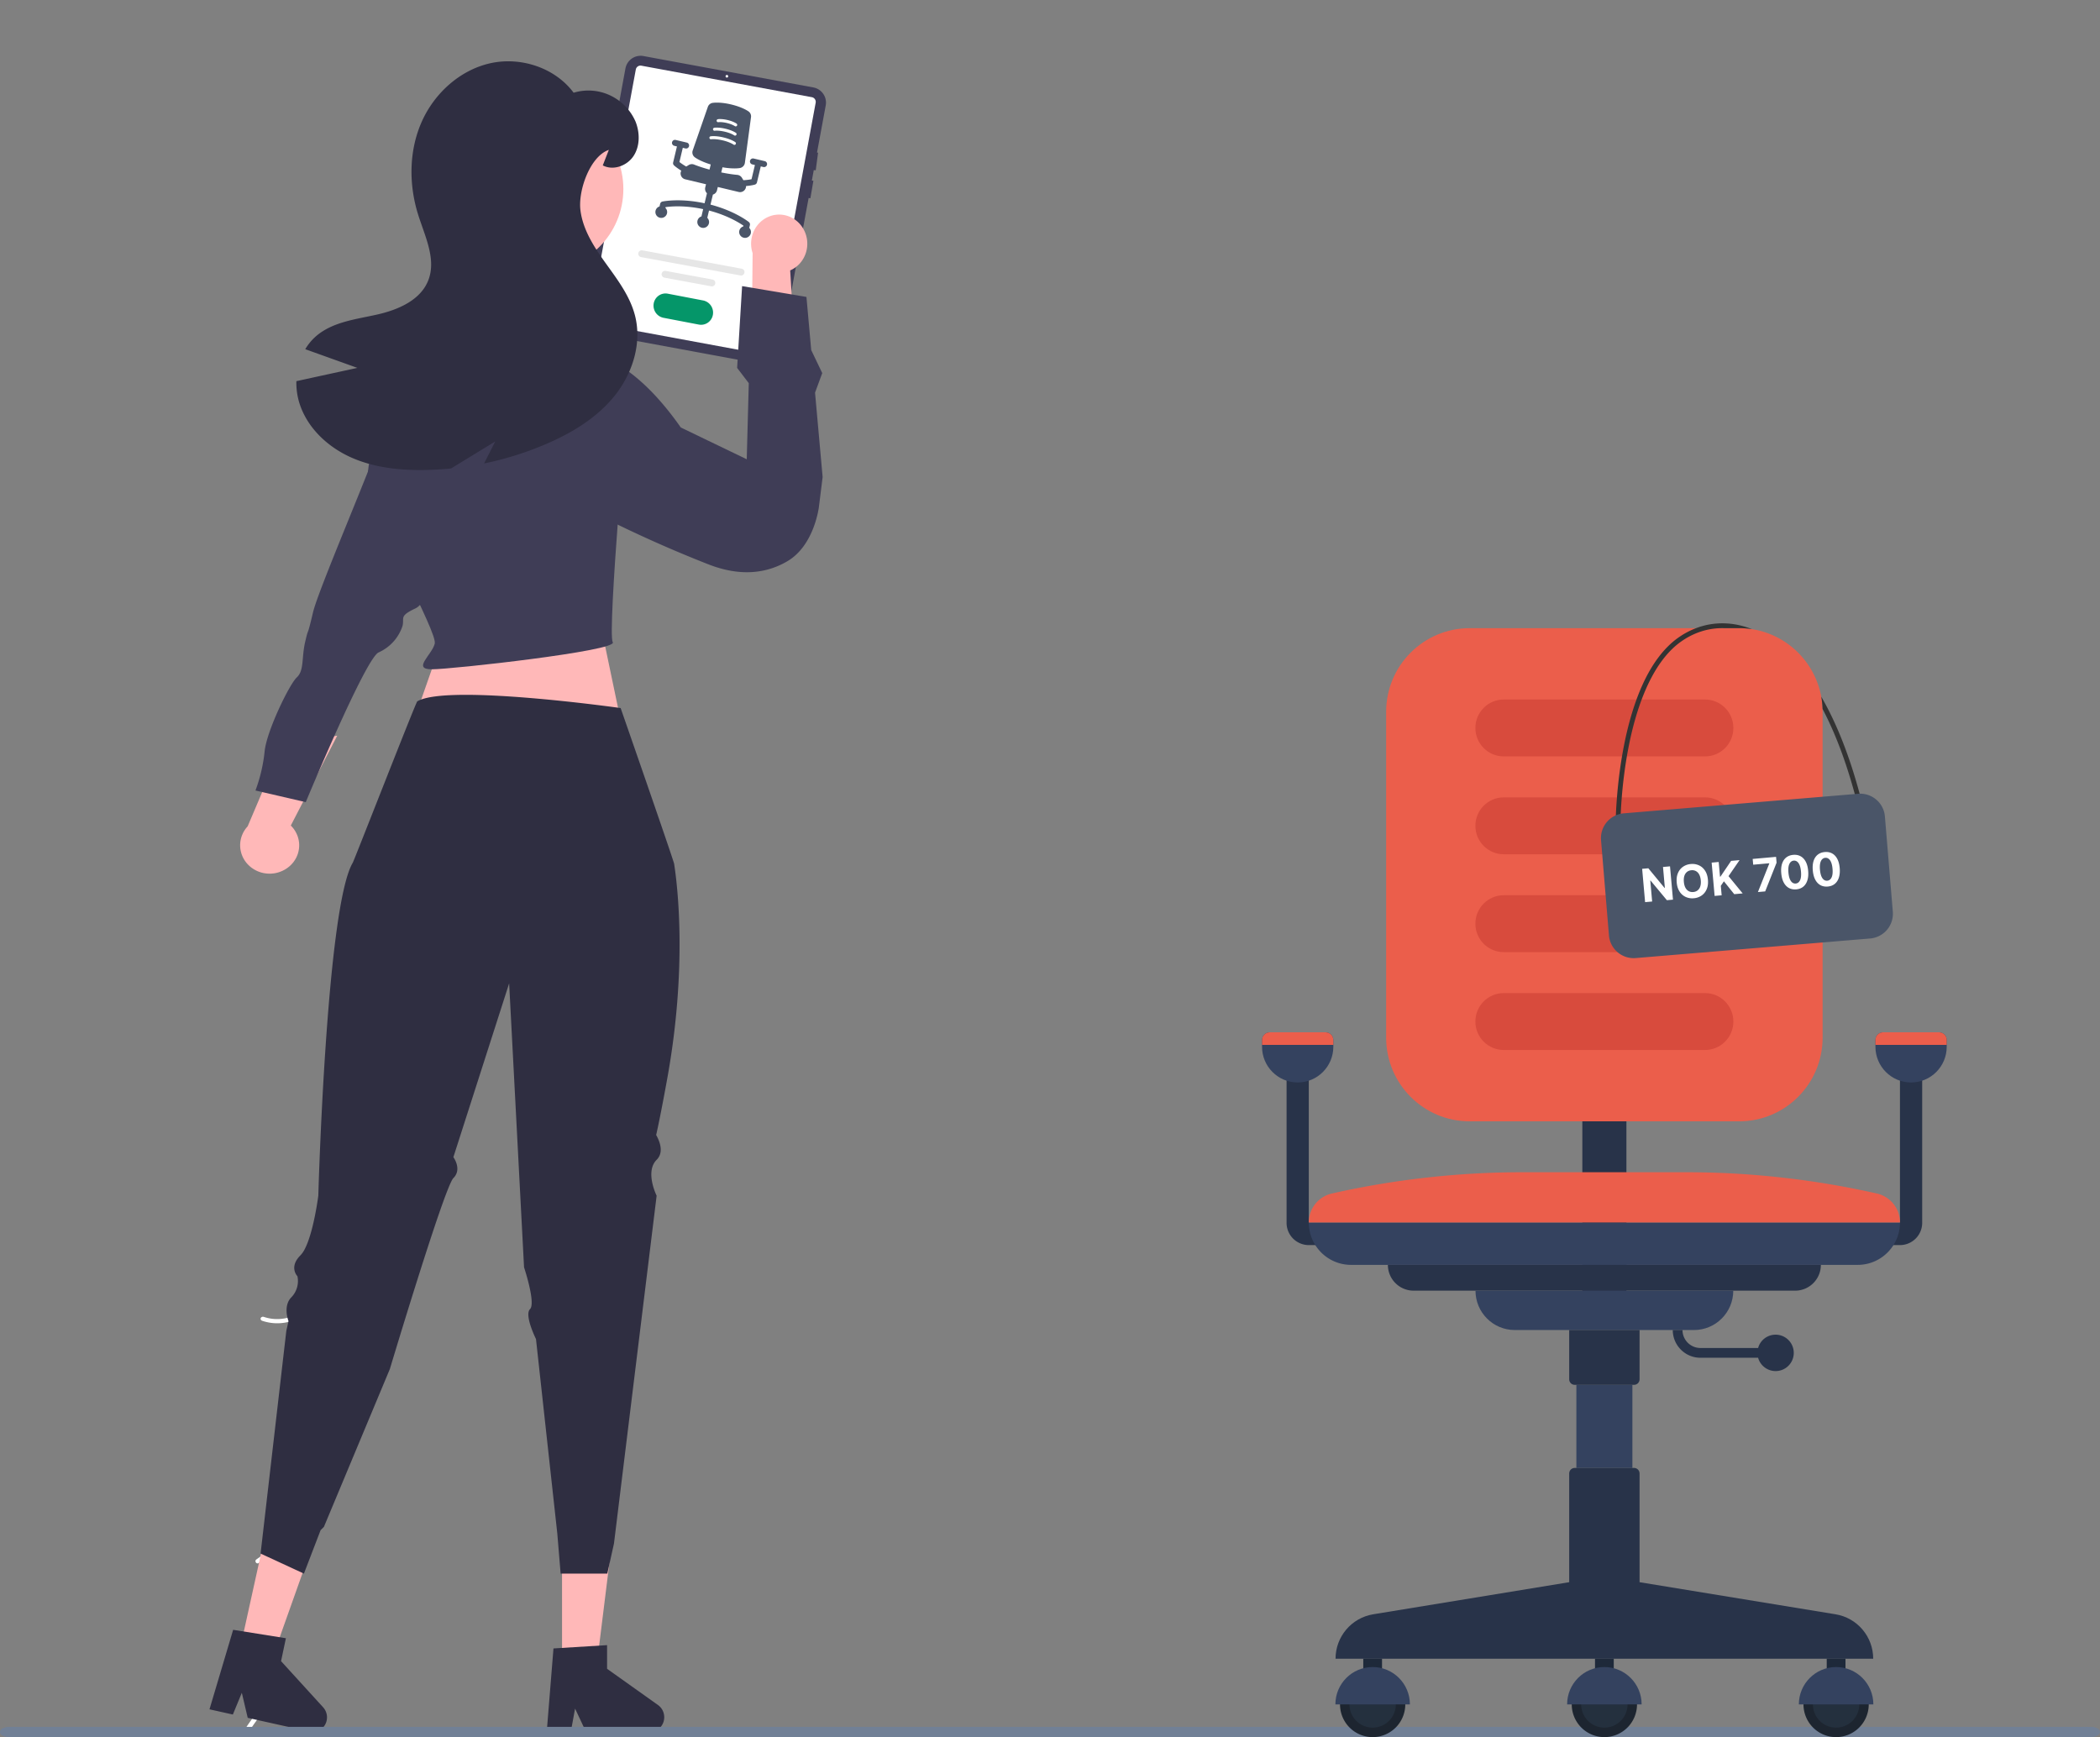 <svg xmlns="http://www.w3.org/2000/svg" width="411" height="340" fill="none" viewBox="0 0 411 340">
  <rect x="0" y="0" width="411" height="340" fill="#808080" stroke="none"/>
  <path fill="#fff" d="M155.333 46.651a3.68 3.68 0 0 1 .732-2.584c.055-.073-.061-.155-.117-.082a3.838 3.838 0 0 0-.756 2.69c.01.092.15.067.141-.024Z"/>
  <path fill="#3F3D56" d="m161.607 20.636-1.705 9.224.205.027-.458 3.449-.379-.051-.38 2.052.302.05-.59 3.427-.343-.059-5.562 30.102a3.025 3.025 0 0 1-3.522 2.424l-33.251-6.144a3.026 3.026 0 0 1-2.424-3.522l8.91-48.221a3.025 3.025 0 0 1 3.522-2.424l33.252 6.144a3.028 3.028 0 0 1 2.423 3.522Z"/>
  <path fill="#fff" d="m149.584 69.396-33.369-6.166a.933.933 0 0 1-.747-1.085l8.969-48.542a.934.934 0 0 1 1.086-.748l33.368 6.166a.936.936 0 0 1 .748 1.086l-8.969 48.542a.931.931 0 0 1-1.086.747Zm-7.232-54.226a.257.257 0 1 0-.179-.483.257.257 0 0 0 .179.483Z"/>
  <path fill="#E6E6E6" d="m139.203 56.04-9.162-1.693a.676.676 0 0 1-.54-.784.672.672 0 0 1 .784-.54l9.163 1.693a.683.683 0 0 1 .432.28.683.683 0 0 1 .01.748.67.67 0 0 1-.687.296Zm5.706-2.125-19.439-3.591a.67.67 0 0 1-.537-.784.674.674 0 0 1 .782-.54l19.439 3.591a.68.68 0 0 1 .539.522.667.667 0 0 1-.094.508.671.671 0 0 1-.69.294Z"/>
  <path fill="#059669" d="m136.764 63.527-6.908-1.324a2.404 2.404 0 0 1-1.529-1.009 2.44 2.44 0 0 1-.387-1.799 2.38 2.38 0 0 1 .981-1.537 2.341 2.341 0 0 1 1.775-.376l6.909 1.324a2.4 2.4 0 0 1 1.53 1.008c.359.526.499 1.174.387 1.8a2.373 2.373 0 0 1-.981 1.538 2.344 2.344 0 0 1-1.777.375Z"/>
  <path fill="#4A5568" d="m146.647 44.577.122-.522a.602.602 0 0 0-.203-.595c-.114-.09-2.729-2.162-7.509-3.414l.467-1.96c.388-.114.71-.427.808-.854l.154-.632 4.07.97.008.002a1.174 1.174 0 0 0 1.451-1.159c1.078-.092 1.679-.262 1.729-.283a.589.589 0 0 0 .404-.427l.745-3.137.545.13a.59.59 0 0 0 .275-1.145l-2.237-.53a.59.59 0 0 0-.275 1.146l.545.132-.661 2.781c-.31.065-.849.151-1.592.19l-.292-.482a1.21 1.21 0 0 0-.93-.564c-.016-.001-1.201-.086-3.11-.477l.239-1.004c2.121.368 3.295.17 3.435.14.498-.097.876-.502.948-1.004l1.2-8.954a1.183 1.183 0 0 0-.468-1.107c-.115-.082-1.198-.843-3.403-1.37-2.204-.527-3.508-.331-3.654-.31a1.185 1.185 0 0 0-.923.78l-2.963 8.535a1.175 1.175 0 0 0 .396 1.319c.114.09 1.073.792 3.133 1.42l-.24 1.004c-1.884-.51-2.982-.974-2.99-.975a1.177 1.177 0 0 0-1.086.084l-.481.293a11.85 11.85 0 0 1-1.332-.886l.661-2.781.545.13a.59.59 0 0 0 .275-1.145l-2.237-.53a.59.59 0 0 0-.275 1.146l.546.132-.745 3.137a.583.583 0 0 0 .165.56c.045.044.503.467 1.431 1.047-.113.216-.165.47-.121.722.076.473.425.855.891.964l4.07.97-.155.633c-.097.427.047.849.339 1.13l-.468 1.959c-4.837-1.04-8.101-.37-8.241-.34a.602.602 0 0 0-.453.44l-.121.521a1.147 1.147 0 0 0 .076 2.212 1.152 1.152 0 0 0 1.387-.85 1.153 1.153 0 0 0-.317-1.087l.035-.142c.944-.135 3.678-.396 7.359.392l-.337 1.43a1.145 1.145 0 0 0-.773.825 1.151 1.151 0 0 0 .849 1.387 1.153 1.153 0 0 0 1.387-.85 1.151 1.151 0 0 0-.318-1.087l.338-1.43c3.628.952 5.96 2.423 6.746 2.967l-.035.142a1.147 1.147 0 0 0 .076 2.212 1.156 1.156 0 0 0 1.387-.85 1.151 1.151 0 0 0-.317-1.087l.025-.014Zm-6.151-21.25s.717-.114 1.895.164c1.178.277 1.749.692 1.772.71a.298.298 0 0 1 .064.416.3.3 0 0 1-.307.113.212.212 0 0 1-.109-.05s-.504-.352-1.554-.604c-1.051-.251-1.662-.162-1.662-.162a.288.288 0 0 1-.335-.244.284.284 0 0 1 .243-.335l-.007-.009Zm-.703 1.675s.823-.129 2.198.196c1.376.325 2.023.795 2.046.813a.298.298 0 0 1 .064.415.3.3 0 0 1-.307.113.213.213 0 0 1-.109-.049s-.594-.425-1.835-.715-1.958-.186-1.966-.186a.288.288 0 0 1-.335-.244.285.285 0 0 1 .244-.335v-.008Zm1.65 2.472c-1.431-.338-2.253-.217-2.261-.218a.285.285 0 0 1-.335-.243.284.284 0 0 1 .243-.335c.041-.005.93-.153 2.495.22 1.564.371 2.295.904 2.326.922a.305.305 0 0 1 .064.416.298.298 0 0 1-.306.113.214.214 0 0 1-.109-.05s-.679-.487-2.109-.825h-.008Z"/>
  <path fill="#FFB8B8" d="M56.049 170.014a5.614 5.614 0 0 0 1.702-1.746 5.339 5.339 0 0 0 .478-4.653 5.51 5.51 0 0 0-1.314-2.034L66 144l-10.517 1.234-7.014 16.506A5.442 5.442 0 0 0 47 165.425a5.44 5.44 0 0 0 1.443 3.695 5.841 5.841 0 0 0 3.627 1.839 5.935 5.935 0 0 0 3.979-.945Z"/>
  <path fill="#3F3D56" d="m92 108.326-6.782-.929s-.655 10.139-3.9 11.676c-3.243 1.537-2.15 1.789-2.532 3.416a8.547 8.547 0 0 1-1.783 3.097 8.645 8.645 0 0 1-2.901 2.109C71.532 128.816 59.842 157 59.842 157L50 154.724a31.185 31.185 0 0 0 1.785-7.591c.346-3.922 4.829-13.176 6.305-14.549 1.476-1.374.892-3.796 1.658-7.049.765-3.253.234-.237 1.509-5.659s15.611-37.917 16.212-42.923c.6-5.006 7.636-7.953 7.636-7.953l5.468 1.264L92 108.326Z"/>
  <path fill="#FFB8B8" d="M118.191 125.309 129 177l-59-4.531L87.66 122l30.531 3.309Z"/>
  <path fill="#fff" d="M47 340h1.042c.33-.559.687-1.103 1.043-1.641a60.329 60.329 0 0 1 1.755-2.449c.521-.689 1.042-1.372 1.563-2.055A84.239 84.239 0 0 0 54 331.703l-.614-.703c-.099.138-.198.276-.303.414-1.69 2.324-3.517 4.558-5.08 6.945A31.53 31.53 0 0 0 47 340Zm3.191-34.788c4.545-3.046 7.75-7.656 8.977-12.911.121-.521.94-.31.82.21-1.287 5.467-4.632 10.258-9.37 13.417-.451.301-.876-.417-.427-.716Zm1.396-47.477a8.148 8.148 0 0 0 3.46.406 7.838 7.838 0 0 0 3.27-1.068c.496-.301.968.406.474.705a8.776 8.776 0 0 1-3.615 1.176 9.12 9.12 0 0 1-3.828-.43.478.478 0 0 1-.282-.192.373.373 0 0 1-.054-.306.42.42 0 0 1 .218-.248.533.533 0 0 1 .357-.043Z"/>
  <path fill="#FFB8B8" d="M110.001 326h6.776L120 300l-10 .001.001 25.999Z"/>
  <path fill="#2F2E41" d="M107 339h4.709l.841-4.58 2.153 4.58h12.489a2.75 2.75 0 0 0 1.664-.563 2.89 2.89 0 0 0 1.017-1.469 2.979 2.979 0 0 0-.026-1.804 2.896 2.896 0 0 0-1.059-1.437l-9.974-7.096V322l-10.491.645L107 339Z"/>
  <path fill="#FFB8B8" d="M47 322.616 53.486 324 62 300.043 52.427 298 47 322.616Z"/>
  <path fill="#2F2E41" d="m41 334.562 4.575 1.02 1.754-4.257 1.154 4.905 12.134 2.705a2.725 2.725 0 0 0 1.732-.185 2.82 2.82 0 0 0 1.288-1.203 2.936 2.936 0 0 0-.391-3.376l-8.238-9.037.947-4.487L45.63 319 41 334.562Z"/>
  <path fill="#718096" d="M0 339a.65.65 0 0 0 .13.383c.087.122.214.232.375.325s.352.167.562.217c.21.05.436.075.663.075h407.54c.459 0 .899-.105 1.223-.293.325-.187.507-.442.507-.707 0-.265-.182-.52-.507-.707-.324-.188-.764-.293-1.223-.293H1.73c-.227 0-.452.025-.663.075-.21.05-.4.124-.562.217-.16.093-.288.203-.375.325A.65.65 0 0 0 0 339Z"/>
  <path fill="#2F2E41" d="M130.575 211.192c-4.672 25.739-3.23 9.38-3.23 9.38s3.504 4.095 1.168 6.437c-2.336 2.341 0 7.018 0 7.018l-8.35 68.086-1.305 5.887h-9.135l-.652-7.849-4.171-38.063s-2.336-4.683-1.168-5.854c1.168-1.171-1.168-8.189-1.168-8.189l-2.917-55.573-10.916 34.02s1.755 2.342 0 4.095c-1.749 1.753-12.423 37.349-12.423 37.349l-12.91 30.907-.653.654L59.482 308 51 304.075l5.035-43.576.209-.936.222-.987s-1.168-2.924.58-4.684a4.572 4.572 0 0 0 1.168-4.094 1.631 1.631 0 0 1-.156-.197 2.43 2.43 0 0 1-.418-.955c-.156-.732-.02-1.759 1.162-2.943.332-.354.611-.755.828-1.191 1.775-3.368 2.669-10.504 2.669-10.504s1.579-56.522 6.747-65.156c.274-.451 12.333-31.396 12.62-31.573 5.834-3.506 39.802 1.308 39.802 1.308s10.346 29.722 10.47 30.494c.673 4.337 2.597 20.277-1.363 42.111Z"/>
  <path fill="#FFB8B8" d="M157.126 44.634c.433.695.714 1.48.823 2.3.109.82.043 1.654-.193 2.445a5.723 5.723 0 0 1-1.173 2.13 5.47 5.47 0 0 1-1.934 1.416L155.873 73l-8.756-5.193.181-18.267a5.882 5.882 0 0 1 .126-4.041 5.61 5.61 0 0 1 2.685-2.935 5.317 5.317 0 0 1 3.888-.346 5.518 5.518 0 0 1 3.129 2.416Z"/>
  <path fill="#3F3D56" d="M123 76.586s-4.853-7.18-14.404-16.662c-5.056-1.673-13.818-.698-16.855 0-14.045 18.408-14.93 17.185-18.585 27.47-.949 2.666-1.423 5.229-1.001 7.32 1.685 8.368 13.493 29.035 12.931 31.266-.562 2.231-4.495 5.02-.562 5.02s36.527-3.632 35.404-5.306C118.804 124.021 123 76.586 123 76.586Z"/>
  <path fill="#FFB8B8" d="M106 53c-8.837 0-16-7.163-16-16s7.163-16 16-16 16 7.163 16 16-7.163 16-16 16Z"/>
  <path fill="#3F3D56" d="M103 71.485s13.36-11.88 30.242 12.185l12.907 6.221.398-14.9-2.28-2.982L145.24 56l12.593 2.12.934 10.396 2.157 4.51-1.408 3.827L161 93.373l-.729 5.849s-.885 7.47-6.098 10.58a15.424 15.424 0 0 1-4.474 1.806c-3.089.708-6.821.545-11.248-1.227a247.335 247.335 0 0 1-26.883-12.469L103 71.485Z"/>
  <path fill="#2F2E41" d="M69.94 72.004a10389.26 10389.26 0 0 1-10.197-3.657 10.342 10.342 0 0 1 2.207-2.625c3.237-2.73 7.704-3.224 11.813-4.145 4.115-.921 8.583-2.81 10.087-6.783 1.563-4.132-.703-8.592-2.019-12.803-1.843-5.875-1.803-12.434.665-18.065 2.468-5.632 7.482-10.198 13.434-11.54 5.952-1.335 12.678.842 16.338 5.763a9.98 9.98 0 0 1 7.127.513 10.128 10.128 0 0 1 4.998 5.158c.853 2.158.879 4.757-.39 6.698-1.27 1.94-3.986 2.934-6.03 1.855l1.185-3.04c-3.666 1.257-6.05 7.955-5.555 11.836.488 3.875 2.729 7.27 5.001 10.434 2.273 3.165 4.695 6.362 5.672 10.145 1.407 5.44-.495 11.388-4.011 15.75-3.517 4.362-8.472 7.322-13.604 9.5a62.576 62.576 0 0 1-11.916 3.71c.729-1.434 1.452-2.868 2.181-4.302l-8.654 5.29c-1.674.164-3.36.262-5.047.295-4.91.086-9.918-.434-14.411-2.414-4.5-1.987-8.453-5.586-10.08-10.263a13.427 13.427 0 0 1-.73-4.71c3.979-.87 7.958-1.736 11.936-2.6Z"/>
  <g clip-path="url(#a)">
    <path fill="#283349" d="M318.313 171.75h-8.627v82.689h8.627V171.75Z"/>
    <path fill="#EB5E4B" d="M340.369 122.948h-52.738c-9.027 0-16.344 7.336-16.344 16.386v63.757c0 9.05 7.317 16.386 16.344 16.386h52.738c9.026 0 16.344-7.336 16.344-16.386v-63.757c0-9.05-7.318-16.386-16.344-16.386Z"/>
    <path fill="#D84B3D" d="M294.309 148.052h39.383c3.068 0 5.555-2.494 5.555-5.57s-2.487-5.569-5.555-5.569h-39.383c-3.068 0-5.555 2.493-5.555 5.569s2.487 5.57 5.555 5.57Zm0 19.154h39.383c3.068 0 5.555-2.494 5.555-5.57s-2.487-5.569-5.555-5.569h-39.383c-3.068 0-5.555 2.493-5.555 5.569s2.487 5.57 5.555 5.57Zm0 19.153h39.383c3.068 0 5.555-2.494 5.555-5.57 0-3.075-2.487-5.569-5.555-5.569h-39.383c-3.068 0-5.555 2.494-5.555 5.569 0 3.076 2.487 5.57 5.555 5.57Zm-.001 19.153h39.383c3.068 0 5.555-2.493 5.555-5.569s-2.487-5.57-5.555-5.57h-39.383c-3.068 0-5.555 2.494-5.555 5.57s2.487 5.569 5.555 5.569Z"/>
    <path fill="#283349" d="M371.85 206.96v32.312l-4.503 4.428h4.503a4.354 4.354 0 0 0 4.349-4.36v-32.381h-4.349v.001Z"/>
    <path fill="#34425F" d="M379.49 202.05h-10.931c-.834 0-1.51.678-1.51 1.514v1.312c0 3.862 3.123 6.993 6.976 6.993 3.852 0 6.975-3.131 6.975-6.993v-1.312c0-.836-.676-1.514-1.51-1.514Z"/>
    <path fill="#283349" d="M256.15 239.272v-31.676h-4.349v31.745a4.354 4.354 0 0 0 4.349 4.359h5.472l-5.472-4.427v-.001Z"/>
    <path fill="#34425F" d="M256.15 239.272c0 2.293.927 4.366 2.424 5.869a8.243 8.243 0 0 0 5.851 2.43h99.15c4.571 0 8.276-3.716 8.276-8.3H256.15v.001Z"/>
    <path fill="#283349" d="M271.63 247.57a5.043 5.043 0 0 0 5.036 5.05h74.668a5.043 5.043 0 0 0 5.036-5.049h-84.74v-.001Z"/>
    <path fill="#34425F" d="M288.775 252.62c0 4.255 3.441 7.704 7.685 7.704h35.079c4.245 0 7.685-3.449 7.685-7.704h-50.449Zm30.708 18.433h-10.966v16.262h10.966v-16.262Z"/>
    <path fill="#283349" d="M319.807 287.315h-11.614c-.597 0-1.08.485-1.08 1.082v21.283h13.774v-21.283c0-.597-.484-1.082-1.08-1.082Zm-12.694-26.991v9.646c0 .598.483 1.083 1.08 1.083h11.614c.596 0 1.08-.485 1.08-1.083v-9.646h-13.774Zm52.128 55.637-38.354-6.281h-13.775l-38.354 6.281c-4.251.696-7.372 4.379-7.372 8.696h105.227c0-4.318-3.121-8-7.372-8.696Z"/>
    <path fill="#1E293A" d="M315.835 324.657h-3.67v5.259h3.67v-5.259Z"/>
    <path fill="#1D2530" d="M318.517 338.124a6.416 6.416 0 0 0 0-9.056 6.377 6.377 0 0 0-9.034 0 6.416 6.416 0 0 0 0 9.056 6.377 6.377 0 0 0 9.034 0Z"/>
    <path fill="#24303E" d="M317.208 336.812a4.556 4.556 0 0 0 0-6.432 4.527 4.527 0 0 0-6.416 0 4.556 4.556 0 0 0 0 6.432 4.53 4.53 0 0 0 6.416 0Z"/>
    <path fill="#34425F" d="M314 326.285c-4.027 0-7.292 3.273-7.292 7.311h14.583c0-4.037-3.264-7.311-7.292-7.311H314Z"/>
    <path fill="#1E293A" d="M270.482 324.657h-3.67v5.259h3.67v-5.259Z"/>
    <path fill="#1D2530" d="M273.163 338.124a6.414 6.414 0 0 0 0-9.056 6.375 6.375 0 0 0-9.033 0 6.414 6.414 0 0 0 0 9.056 6.375 6.375 0 0 0 9.033 0Z"/>
    <path fill="#24303E" d="M271.855 336.812a4.557 4.557 0 0 0 0-6.432 4.527 4.527 0 0 0-6.416 0 4.556 4.556 0 0 0 0 6.432 4.527 4.527 0 0 0 6.416 0Z"/>
    <path fill="#34425F" d="M268.647 326.285c-4.027 0-7.292 3.273-7.292 7.311h14.584c0-4.037-3.265-7.311-7.292-7.311Z"/>
    <path fill="#1E293A" d="M361.188 324.657h-3.67v5.259h3.67v-5.259Z"/>
    <path fill="#1D2530" d="M363.87 338.124a6.417 6.417 0 0 0 0-9.057 6.378 6.378 0 0 0-9.034 0 6.417 6.417 0 0 0 0 9.057 6.377 6.377 0 0 0 9.034 0Z"/>
    <path fill="#24303E" d="M362.561 336.812a4.556 4.556 0 0 0 0-6.432 4.527 4.527 0 0 0-6.416 0 4.556 4.556 0 0 0 0 6.432 4.53 4.53 0 0 0 6.416 0Z"/>
    <path fill="#34425F" d="M359.353 326.285c-4.027 0-7.292 3.273-7.292 7.311h14.583c0-4.037-3.264-7.311-7.292-7.311h.001Z"/>
    <path fill="#283349" d="M348.677 261.43a3.55 3.55 0 0 0-4.524 2.195c-.025.072-.043.143-.063.215h-11.293a3.514 3.514 0 0 1-3.506-3.515h-1.907c0 2.992 2.428 5.427 5.413 5.427h11.291a3.552 3.552 0 0 0 6.78.215 3.565 3.565 0 0 0-2.19-4.536l-.001-.001Z"/>
    <path fill="#EB5E4B" d="M367.325 233.601a170.123 170.123 0 0 0-37.412-4.165h-31.826a170.108 170.108 0 0 0-37.411 4.165 5.81 5.81 0 0 0-4.526 5.671h115.701a5.81 5.81 0 0 0-4.526-5.671ZM381 204.516v-.952c0-.836-.676-1.514-1.51-1.514h-10.931c-.834 0-1.51.678-1.51 1.514v.952H381Z"/>
    <path fill="#34425F" d="M259.441 202.05H248.51c-.834 0-1.51.678-1.51 1.514v1.312c0 3.862 3.123 6.993 6.976 6.993 3.852 0 6.975-3.131 6.975-6.993v-1.312c0-.836-.676-1.514-1.51-1.514Z"/>
    <path fill="#EB5E4B" d="M260.951 204.516v-.952c0-.836-.676-1.514-1.51-1.514H248.51c-.834 0-1.51.678-1.51 1.514v.952h13.951Z"/>
    <path fill="#333" d="M342.584 123.025c-3.6-1.349-7.273-1.359-10.645-.077h-.001a15.492 15.492 0 0 0-3.039 1.564c-.12.08-.24.16-.359.243-2.796 1.953-5.183 5.087-7.096 9.314-1.517 3.353-2.743 7.401-3.644 12.033-1.529 7.869-1.591 14.808-1.592 14.877l.937.007c.001-.069.063-6.934 1.579-14.719 1.388-7.132 4.31-16.52 10.353-20.74.094-.066.189-.131.284-.194 2.273-1.514 4.78-2.316 7.361-2.385h-.006c.237-.007.475-.006.713 0h2.94c.854 0 1.692.066 2.51.192a17.933 17.933 0 0 0-.295-.115Zm13.858 13.327c.145.785.232 1.59.26 2.41 2.72 5.167 5.024 11.473 6.873 18.827l.909-.23c-2.108-8.383-4.807-15.43-8.042-21.007Z"/>
    <path fill="#4A5568" d="m363.665 155.363-45.886 3.832a4.86 4.86 0 0 0-4.432 5.252l1.548 18.629a4.855 4.855 0 0 0 5.238 4.444l45.886-3.832a4.86 4.86 0 0 0 4.432-5.252l-1.548-18.629a4.855 4.855 0 0 0-5.238-4.444Z"/>
    <path fill="#fff" d="m326.846 169.567.578 6.519-1.191.107-3.2-3.85-.048.004.364 4.104-1.378.123-.578-6.52 1.209-.108 3.178 3.849.057-.005-.363-4.101 1.372-.122Zm7.419 2.622c.063.711-.018 1.328-.244 1.85a2.813 2.813 0 0 1-.993 1.241 3.11 3.11 0 0 1-1.519.531 3.097 3.097 0 0 1-1.595-.255 2.814 2.814 0 0 1-1.193-1.046c-.312-.474-.499-1.066-.562-1.775-.063-.711.017-1.328.24-1.851.223-.522.554-.935.991-1.237a3.104 3.104 0 0 1 1.525-.534 3.088 3.088 0 0 1 1.588.255c.486.22.885.567 1.196 1.042.314.475.503 1.068.566 1.779Zm-1.398.125c-.041-.461-.144-.843-.31-1.147a1.58 1.58 0 0 0-.64-.668 1.556 1.556 0 0 0-.894-.167c-.333.03-.617.138-.851.323a1.613 1.613 0 0 0-.515.771c-.108.329-.141.723-.1 1.184.04.46.143.843.307 1.147.166.304.38.526.643.667.263.142.561.197.894.168.333-.03.616-.138.85-.324a1.58 1.58 0 0 0 .513-.771c.11-.328.144-.723.103-1.183Zm2.708 3.043-.579-6.52 1.379-.123.255 2.875.086-.008 2.091-3.084 1.652-.148-2.16 3.135 2.767 3.382-1.649.148-2.023-2.521-.605.888.164 1.853-1.378.123Zm8.475-.758 2.228-5.59-.004-.044-3.148.281-.1-1.127 4.574-.409.101 1.143-2.228 5.619-1.423.127Zm7.502-.526c-.548.046-1.031-.046-1.449-.278-.417-.233-.753-.593-1.011-1.081-.255-.489-.413-1.09-.474-1.803-.063-.711-.012-1.326.154-1.846.168-.52.436-.928.806-1.224.371-.298.829-.472 1.375-.521.545-.049 1.026.041 1.442.269.418.228.755.583 1.012 1.065.256.48.415 1.075.476 1.786.064.715.012 1.336-.155 1.862-.166.526-.433.941-.801 1.243-.369.303-.828.479-1.375.528Zm-.101-1.143c.373-.034.655-.248.844-.644.19-.395.25-.969.181-1.72-.044-.494-.131-.902-.262-1.221-.129-.321-.293-.555-.493-.704a.935.935 0 0 0-.668-.191c-.371.034-.652.246-.842.637-.19.392-.253.958-.189 1.699.044.5.131.914.261 1.241.131.324.297.561.496.712a.947.947 0 0 0 .672.191Zm6.273.59c-.548.047-1.031-.045-1.45-.277-.416-.233-.753-.593-1.01-1.081-.255-.489-.413-1.09-.474-1.803-.063-.711-.012-1.326.153-1.846.168-.52.437-.928.806-1.224.372-.298.83-.472 1.376-.521.545-.049 1.026.041 1.442.269.418.228.755.583 1.012 1.065.256.479.415 1.075.476 1.786.063.715.011 1.336-.156 1.862-.165.526-.432.941-.801 1.243-.369.303-.827.478-1.374.527Zm-.102-1.142c.374-.034.655-.248.845-.644.189-.396.25-.969.181-1.72-.044-.495-.132-.902-.263-1.222-.129-.32-.293-.554-.492-.703a.935.935 0 0 0-.668-.191c-.372.034-.652.246-.842.637-.19.392-.253.958-.19 1.699.045.5.132.914.261 1.24.132.325.297.562.497.713a.945.945 0 0 0 .671.191Z"/>
  </g>
  <defs>
    <clipPath id="a">
      <path fill="#fff" d="M247 122h134v218H247z"/>
    </clipPath>
  </defs>
</svg>
